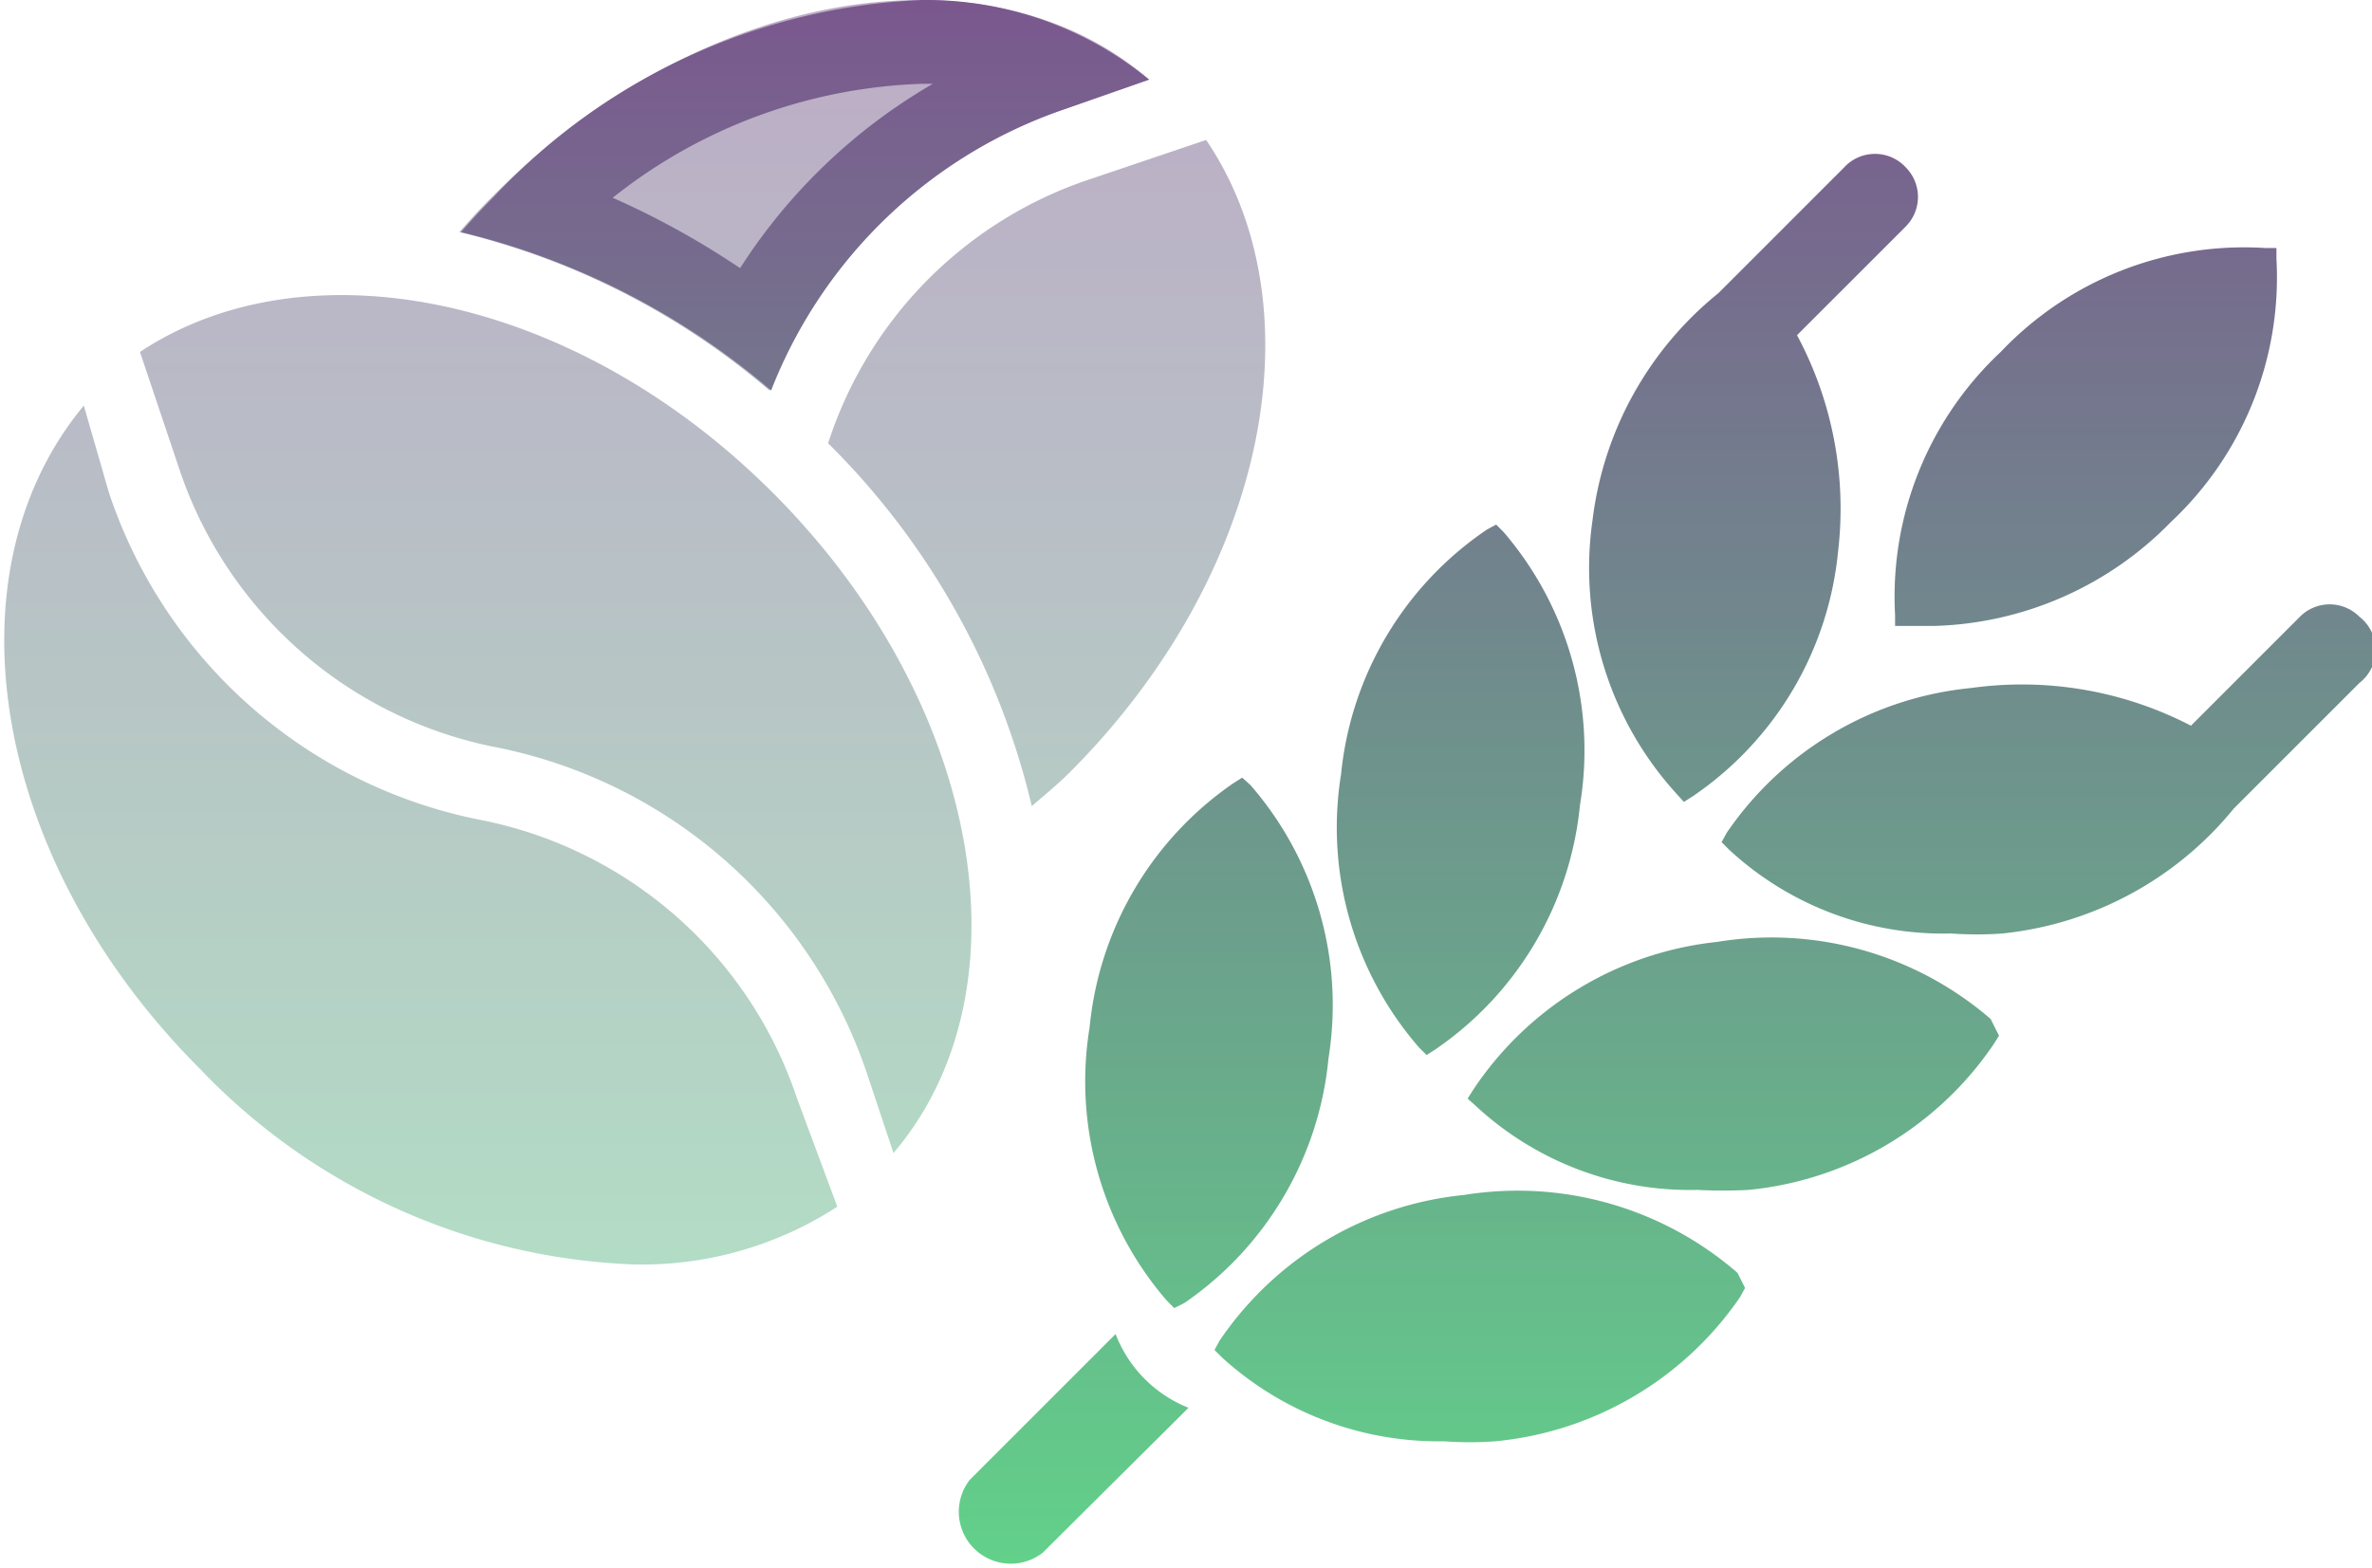<svg xmlns="http://www.w3.org/2000/svg" xmlns:xlink="http://www.w3.org/1999/xlink" viewBox="0 0 28.3 18.71"><defs><style>.cls-1{opacity:0.5;}.cls-2{fill:url(#Nepojmenovaný_přechod_4);}.cls-3{fill:url(#Nepojmenovaný_přechod_4-2);}.cls-4{fill:url(#Nepojmenovaný_přechod_4-3);}.cls-5{fill:url(#Nepojmenovaný_přechod_4-4);}.cls-6{fill:url(#Nepojmenovaný_přechod_4-9);}.cls-7{fill:url(#Nepojmenovaný_přechod_4-10);}.cls-8{fill:url(#Nepojmenovaný_přechod_4-11);}.cls-9{fill:url(#Nepojmenovaný_přechod_4-12);}.cls-10{fill:url(#Nepojmenovaný_přechod_4-13);}.cls-11{fill:url(#Nepojmenovaný_přechod_4-14);}.cls-12{fill:url(#Nepojmenovaný_přechod_4-15);}.cls-13{fill:url(#Nepojmenovaný_přechod_4-16);}</style><linearGradient id="Nepojmenovaný_přechod_4" x1="9.62" y1="-3.62" x2="9.62" y2="19.11" gradientUnits="userSpaceOnUse"><stop offset="0" stop-color="#7f408f"/><stop offset="1" stop-color="#61d48a"/></linearGradient><linearGradient id="Nepojmenovaný_přechod_4-2" x1="12.49" y1="-3.62" x2="12.49" y2="19.11" xlink:href="#Nepojmenovaný_přechod_4"/><linearGradient id="Nepojmenovaný_přechod_4-3" x1="4.97" y1="-3.62" x2="4.97" y2="19.11" xlink:href="#Nepojmenovaný_přechod_4"/><linearGradient id="Nepojmenovaný_přechod_4-4" x1="6.63" y1="-3.62" x2="6.63" y2="19.11" xlink:href="#Nepojmenovaný_přechod_4"/><linearGradient id="Nepojmenovaný_přechod_4-9" x1="12.78" y1="-3.63" x2="12.78" y2="19.11" xlink:href="#Nepojmenovaný_přechod_4"/><linearGradient id="Nepojmenovaný_přechod_4-10" x1="24.89" y1="-3.62" x2="24.89" y2="19.11" xlink:href="#Nepojmenovaný_přechod_4"/><linearGradient id="Nepojmenovaný_přechod_4-11" x1="20.94" y1="-3.62" x2="20.94" y2="19.11" xlink:href="#Nepojmenovaný_přechod_4"/><linearGradient id="Nepojmenovaný_přechod_4-12" x1="14.41" y1="-3.62" x2="14.41" y2="19.11" xlink:href="#Nepojmenovaný_přechod_4"/><linearGradient id="Nepojmenovaný_přechod_4-13" x1="17.44" y1="-3.62" x2="17.44" y2="19.11" xlink:href="#Nepojmenovaný_přechod_4"/><linearGradient id="Nepojmenovaný_přechod_4-14" x1="17.66" y1="-3.62" x2="17.66" y2="19.11" xlink:href="#Nepojmenovaný_přechod_4"/><linearGradient id="Nepojmenovaný_přechod_4-15" x1="20.68" y1="-3.62" x2="20.68" y2="19.11" xlink:href="#Nepojmenovaný_přechod_4"/><linearGradient id="Nepojmenovaný_přechod_4-16" x1="24.42" y1="-3.62" x2="24.42" y2="19.11" xlink:href="#Nepojmenovaný_přechod_4"/></defs><g id="Vrstva_2" data-name="Vrstva 2"><g id="Capa_1" data-name="Capa 1"><g class="cls-1"><path class="cls-2" d="M5.88,2.34c-.14.14-.27.28-.4.43a8.89,8.89,0,0,1,3.7,1.89A5.76,5.76,0,0,1,12.71,1.3l1-.35C11.8-.71,8.37-.16,5.88,2.34Z"/><path class="cls-3" d="M14.39,1.67,13,2.14A4.91,4.91,0,0,0,9.88,5.29a9,9,0,0,1,2.43,4.33c.15-.13.31-.26.45-.4C15.13,6.85,15.74,3.66,14.39,1.67Z"/><path class="cls-4" d="M9.51,13.11a5,5,0,0,0-3.8-3.33A5.87,5.87,0,0,1,1.3,5.88L1,4.84c-1.66,2-1.11,5.42,1.39,7.92a7.54,7.54,0,0,0,5.19,2.33,4.28,4.28,0,0,0,2.41-.69Z"/><path class="cls-5" d="M9.22,5.88c-2.37-2.37-5.56-3-7.55-1.68l.47,1.4A5,5,0,0,0,5.88,8.91a5.88,5.88,0,0,1,4.47,3.92l.31.93C12.32,11.81,11.71,8.37,9.22,5.88Z"/></g><path class="cls-2" d="M11,1h.13A6.75,6.75,0,0,0,8.83,3.2a9.87,9.87,0,0,0-1.52-.84A6.25,6.25,0,0,1,11,1m0-1a7.42,7.42,0,0,0-5.1,2.34c-.14.14-.27.28-.4.43a8.89,8.89,0,0,1,3.7,1.89A5.76,5.76,0,0,1,12.71,1.3l1-.35A4.2,4.2,0,0,0,11,0Z"/><path class="cls-3" d="M13.92,2.85a5.39,5.39,0,0,1-1.19,4.93A10.12,10.12,0,0,0,11,5.08a3.87,3.87,0,0,1,2.3-2l.61-.21m.47-1.18L13,2.14A4.91,4.91,0,0,0,9.88,5.29a9,9,0,0,1,2.43,4.33c.15-.13.31-.26.45-.4,2.37-2.37,3-5.56,1.63-7.55Z"/><path class="cls-4" d="M1,7.48a6.83,6.83,0,0,0,4.54,3.25,4.07,4.07,0,0,1,3.07,2.68l.17.51a3.78,3.78,0,0,1-1.23.2,6.63,6.63,0,0,1-4.51-2A6.51,6.51,0,0,1,1,7.48M1,4.84c-1.66,2-1.11,5.42,1.39,7.92a7.54,7.54,0,0,0,5.19,2.33,4.28,4.28,0,0,0,2.41-.69l-.43-1.29a5,5,0,0,0-3.8-3.33A5.87,5.87,0,0,1,1.3,5.88L1,4.84Z"/><path class="cls-5" d="M4.07,4.47A6.6,6.6,0,0,1,8.53,6.56a6.6,6.6,0,0,1,2.1,4.57A6.93,6.93,0,0,0,6.07,8a4,4,0,0,1-3-2.68l-.21-.6a3.43,3.43,0,0,1,1.22-.21m0-1a4.18,4.18,0,0,0-2.4.7l.47,1.4A5,5,0,0,0,5.88,8.91a5.88,5.88,0,0,1,4.47,3.92l.31.93c1.66-1.95,1.05-5.39-1.44-7.88A7.52,7.52,0,0,0,4.07,3.5Z"/><path class="cls-6" d="M13.31,15.92l-1.74,1.74a.62.62,0,0,0,.87.87l1.74-1.73A1.54,1.54,0,0,1,13.31,15.92Z"/><path class="cls-7" d="M27.16,3.09l0-.13-.13,0A4,4,0,0,0,23.87,4.2a4,4,0,0,0-1.26,3.14l0,.13.13,0,.33,0A4.1,4.1,0,0,0,25.9,6.23,4,4,0,0,0,27.16,3.09Z"/><path class="cls-8" d="M22.74,2A.5.5,0,0,0,22,2l-1.5,1.5A4.12,4.12,0,0,0,19,6.21,4,4,0,0,0,20,9.47l.09.1.11-.07a4,4,0,0,0,1.73-2.92A4.38,4.38,0,0,0,21.44,4l1.3-1.3A.5.5,0,0,0,22.74,2Z"/><path class="cls-9" d="M14.92,9.37l-.1-.09-.11.07A4,4,0,0,0,13,12.26a4,4,0,0,0,.92,3.26l.09.09.12-.06a4,4,0,0,0,1.72-2.92A4,4,0,0,0,14.92,9.37Z"/><path class="cls-10" d="M17.94,6.35l-.09-.09-.11.06A4,4,0,0,0,16,9.24a4,4,0,0,0,.93,3.26l.09.09.11-.07a4,4,0,0,0,1.72-2.91A4,4,0,0,0,17.94,6.35Z"/><path class="cls-11" d="M20.73,15.19a4,4,0,0,0-3.26-.93A4,4,0,0,0,14.55,16l-.06.11.09.09a3.84,3.84,0,0,0,2.65,1,4.17,4.17,0,0,0,.61,0,4,4,0,0,0,2.92-1.72l.06-.11Z"/><path class="cls-12" d="M23.75,12.16a4,4,0,0,0-3.26-.92A4,4,0,0,0,17.58,13l-.07.11.1.09a3.76,3.76,0,0,0,2.64,1,6,6,0,0,0,.61,0,4,4,0,0,0,2.92-1.73l.07-.11Z"/><path class="cls-13" d="M28.15,7.36a.5.5,0,0,0-.71,0l-1.3,1.3a4.38,4.38,0,0,0-2.62-.45A4,4,0,0,0,20.6,9.94l-.06.11.09.09a3.76,3.76,0,0,0,2.65,1,4.26,4.26,0,0,0,.61,0,4.1,4.1,0,0,0,2.76-1.49l1.5-1.5A.5.5,0,0,0,28.15,7.36Z"/></g></g></svg>